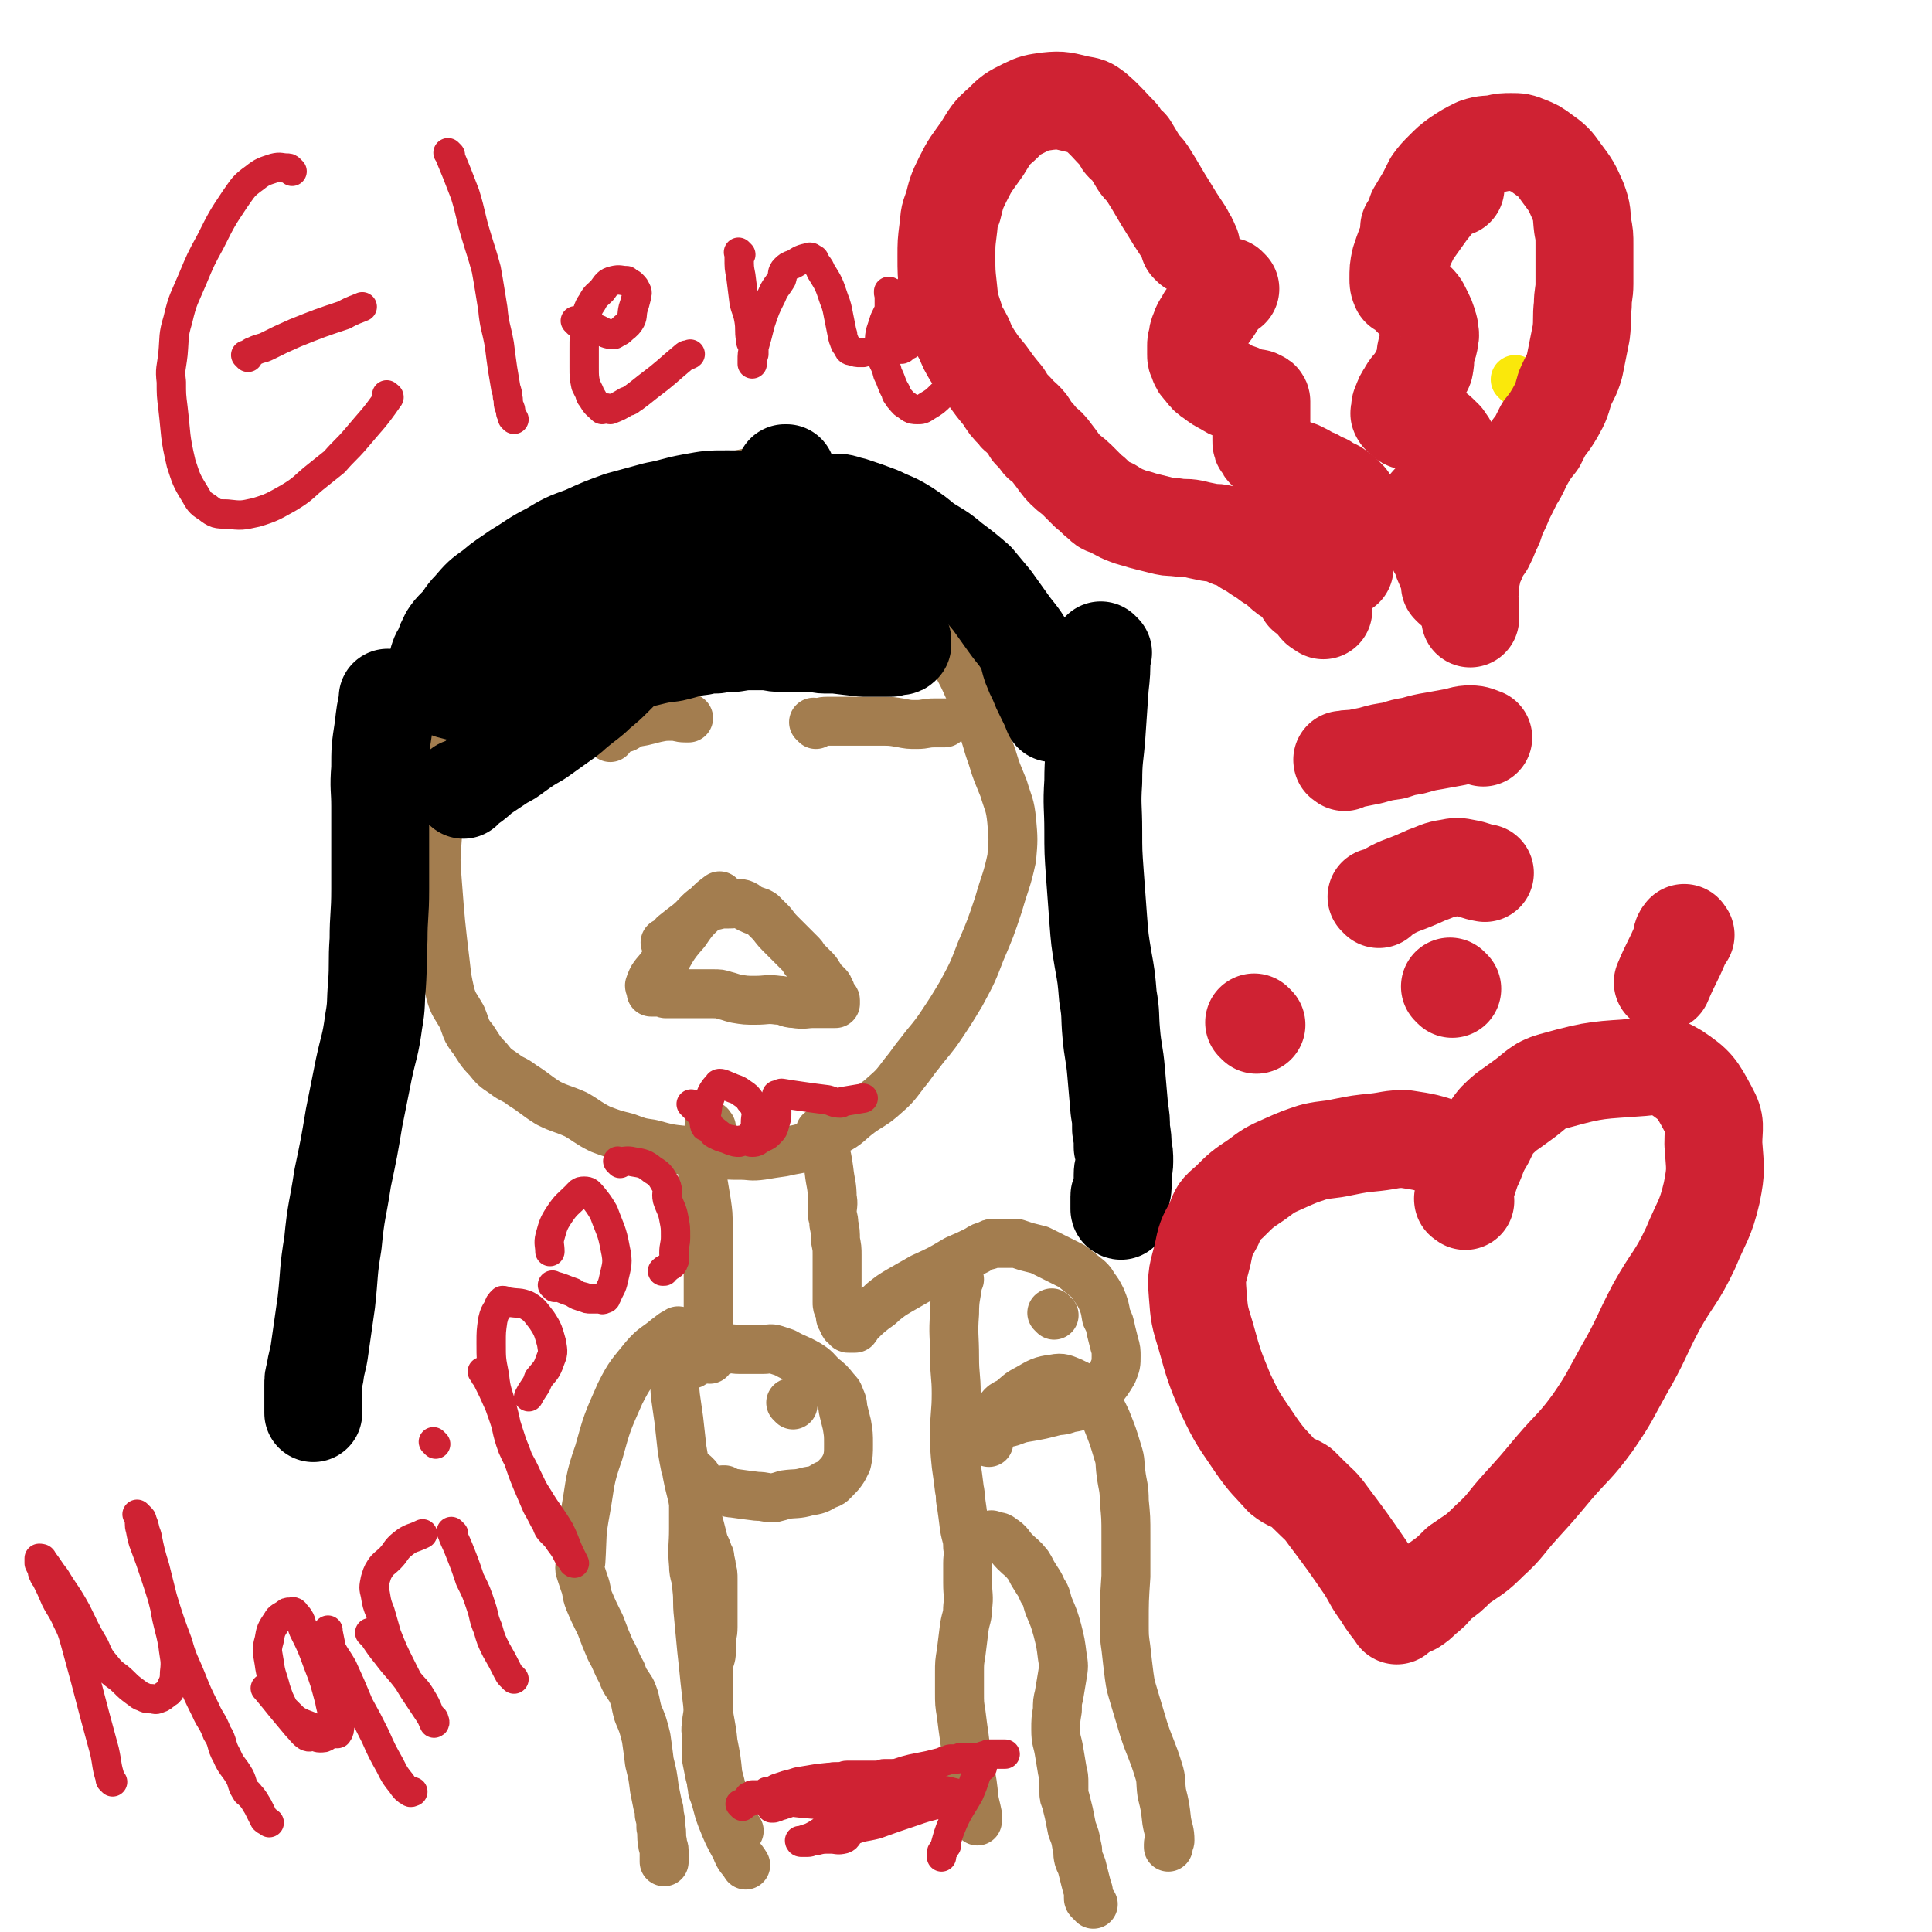 <svg viewBox='0 0 1184 1184' version='1.1' xmlns='http://www.w3.org/2000/svg' xmlns:xlink='http://www.w3.org/1999/xlink'><g fill='none' stroke='#A37D4F' stroke-width='30' stroke-linecap='round' stroke-linejoin='round'><path d='M400,326c-1,-1 -1,-1 -1,-1 -1,-1 0,0 0,0 0,0 0,0 0,0 -1,-1 -1,-1 -2,-1 -5,0 -5,-1 -10,0 -9,1 -9,0 -17,3 -7,3 -7,4 -13,9 -8,6 -8,6 -16,13 -7,5 -7,5 -13,12 -7,6 -7,5 -13,12 -6,7 -6,8 -11,16 -5,9 -6,9 -10,18 -6,13 -6,13 -10,26 -4,12 -3,12 -6,24 -4,15 -4,15 -7,29 -2,14 -3,14 -3,28 -1,13 -1,13 0,26 2,26 2,26 5,51 1,9 1,9 3,18 2,7 3,7 7,14 3,7 2,8 7,14 4,6 4,7 9,12 4,5 4,5 10,9 5,4 6,3 11,7 8,5 8,6 16,11 8,4 8,3 17,7 7,4 7,5 15,9 8,3 8,3 16,5 8,3 8,3 15,4 11,3 11,3 21,4 9,2 9,1 18,2 8,1 8,1 16,1 6,0 6,1 13,0 6,-1 6,-1 13,-2 8,-2 8,-1 16,-4 8,-3 8,-4 16,-9 8,-4 7,-5 15,-11 7,-5 7,-4 13,-9 8,-7 8,-7 14,-15 5,-6 5,-7 10,-13 6,-8 7,-8 13,-17 6,-9 6,-9 12,-19 7,-13 7,-13 12,-26 6,-14 6,-14 11,-29 4,-14 5,-14 8,-28 1,-11 1,-12 0,-23 -1,-10 -2,-10 -5,-20 -4,-10 -4,-9 -7,-19 -4,-11 -3,-11 -7,-21 -3,-10 -2,-10 -7,-20 -4,-9 -4,-9 -9,-18 -11,-21 -12,-21 -23,-42 -5,-10 -4,-11 -10,-20 -7,-11 -7,-11 -15,-21 -6,-8 -7,-8 -14,-15 -6,-6 -6,-6 -13,-11 -6,-3 -6,-3 -13,-5 -6,-3 -6,-4 -13,-4 -9,-1 -10,-1 -19,1 -11,3 -12,2 -22,7 -12,6 -12,7 -23,14 -11,9 -12,8 -22,18 -9,8 -9,9 -16,18 -9,11 -9,12 -17,23 -9,12 -9,12 -17,24 -4,6 -4,6 -8,12 -1,1 -1,1 -1,1 '/><path d='M409,579c-1,-1 -1,-1 -1,-1 -1,-1 0,0 0,0 3,-2 3,-3 5,-5 5,-4 5,-4 9,-7 6,-5 5,-6 11,-10 2,-1 2,-1 5,-1 4,-1 4,-1 9,-1 4,0 4,-1 8,0 3,1 2,2 5,3 4,2 4,1 7,3 3,3 3,3 6,6 3,4 3,4 7,8 3,3 3,3 6,6 2,2 2,2 4,4 2,2 2,2 3,4 2,2 2,2 4,4 2,2 2,2 3,3 1,1 1,2 2,3 1,2 1,2 3,4 1,1 1,1 2,2 1,1 1,1 1,2 1,1 1,1 1,2 1,1 0,1 1,2 1,1 0,1 1,2 0,1 1,0 1,1 0,0 0,0 0,1 0,0 0,1 0,1 0,0 -1,0 -1,0 -2,0 -2,0 -3,0 -4,0 -4,0 -9,0 -6,0 -6,1 -12,0 -5,0 -5,-2 -10,-2 -7,-1 -7,0 -14,0 -6,0 -6,0 -12,-1 -4,-1 -3,-1 -7,-2 -3,-1 -3,-1 -7,-1 -2,0 -2,0 -5,0 -3,0 -3,0 -6,0 -3,0 -3,0 -6,0 -2,0 -2,0 -4,0 -2,0 -2,0 -4,0 -1,0 -1,0 -2,0 -1,0 -1,0 -2,0 -1,0 -1,-1 -2,-1 -1,0 -1,0 -2,0 -1,0 -1,0 -2,0 -1,0 -1,0 -2,0 -1,0 -1,0 -1,0 0,0 0,-1 0,-1 0,-2 -1,-2 -1,-3 2,-6 3,-6 7,-11 7,-11 6,-12 15,-22 6,-9 6,-8 14,-16 3,-3 3,-3 7,-6 0,0 0,1 1,1 '/><path d='M374,452c-1,-1 -1,-1 -1,-1 -1,-1 0,0 0,0 0,0 0,0 0,0 2,-1 2,-1 3,-2 3,-2 3,-2 7,-3 5,-3 5,-3 11,-4 4,-1 4,-1 8,-2 5,-1 5,-1 10,-1 4,0 4,1 8,1 1,0 1,0 2,0 '/><path d='M500,444c-1,-1 -1,-1 -1,-1 -1,-1 0,0 0,0 0,0 0,0 0,0 0,0 0,0 0,0 -1,-1 0,0 0,0 4,0 4,-1 8,-1 7,0 7,0 15,0 9,0 9,0 18,0 6,0 6,0 12,1 5,1 5,1 10,1 5,0 5,-1 11,-1 3,0 3,0 6,0 0,0 0,0 0,0 '/><path d='M436,691c-1,-1 -1,-1 -1,-1 -1,-1 0,0 0,0 0,0 0,0 0,0 0,0 0,-1 0,0 -1,0 0,1 0,2 -1,4 -1,4 -2,8 -1,6 -2,6 -2,12 0,6 -1,7 0,13 1,6 1,6 2,12 1,7 1,7 1,14 0,13 0,13 0,26 0,13 0,13 0,25 0,9 0,9 0,17 0,5 0,5 -1,9 0,1 -1,1 -1,2 0,1 1,0 1,1 0,0 0,1 0,1 1,1 1,1 2,1 '/><path d='M504,695c-1,-1 -1,-1 -1,-1 -1,-1 0,0 0,0 0,0 0,0 0,0 0,0 0,0 0,0 -1,-1 0,0 0,0 0,0 0,0 0,0 0,0 -1,-1 0,0 0,3 1,4 2,9 2,7 2,7 3,14 1,9 2,9 2,17 1,4 0,5 0,9 0,3 1,3 1,7 1,5 1,5 1,10 1,5 1,5 1,9 0,5 0,5 0,9 0,3 0,3 0,7 0,2 0,2 0,4 0,3 0,3 0,5 0,2 0,2 0,4 0,2 0,2 1,4 1,2 1,2 1,3 0,1 0,1 0,2 0,1 1,1 1,1 0,0 0,1 0,1 0,1 1,0 1,1 0,1 0,1 0,1 0,1 1,1 1,1 1,0 1,1 1,1 1,1 0,1 1,1 0,0 1,0 1,0 1,0 1,0 2,0 0,0 0,0 0,0 1,0 1,0 1,0 1,-1 1,-2 2,-3 5,-5 5,-5 10,-9 3,-2 3,-2 5,-4 5,-4 5,-4 10,-7 7,-4 7,-4 14,-8 11,-5 11,-5 21,-11 7,-3 7,-3 13,-6 3,-2 3,-2 7,-3 1,-1 1,-1 3,-1 4,0 4,0 7,0 4,0 4,0 7,0 3,1 3,1 6,2 4,1 4,1 8,2 4,2 4,2 8,4 6,3 6,3 12,6 5,4 5,4 10,8 2,2 2,2 3,4 3,4 3,4 5,8 2,5 2,5 3,11 2,4 2,4 3,9 1,4 1,4 2,8 1,3 1,4 1,7 0,5 0,5 -2,10 -3,5 -3,5 -7,10 -3,5 -3,5 -9,8 -5,3 -5,3 -11,4 -5,2 -5,1 -9,2 -4,1 -4,1 -8,2 -5,1 -5,1 -11,2 -5,1 -5,2 -10,3 -3,1 -3,1 -7,2 -3,1 -3,1 -6,2 -3,1 -3,1 -6,2 -3,1 -3,0 -6,1 -3,1 -3,2 -5,3 -1,1 -1,1 -2,1 '/><path d='M424,836c-1,-1 -1,-1 -1,-1 -1,-1 0,0 0,0 0,0 0,0 0,0 0,0 0,0 0,0 -1,-1 0,0 0,0 6,-2 6,-3 12,-5 5,-2 5,-2 10,-3 4,-1 4,0 8,0 8,0 8,0 15,0 3,0 4,-1 7,0 3,1 3,1 6,2 7,4 7,3 14,7 5,3 5,4 9,8 4,3 4,3 8,8 2,2 2,2 3,5 2,4 1,4 2,8 1,4 1,4 2,8 1,6 1,6 1,12 0,6 0,6 -1,11 -1,2 -1,2 -2,4 -2,3 -2,3 -4,5 -3,3 -3,4 -7,5 -5,3 -5,3 -11,4 -7,2 -7,1 -14,2 -3,1 -3,1 -7,2 -5,0 -5,-1 -10,-1 -8,-1 -8,-1 -15,-2 -3,0 -3,-1 -4,-1 -1,-1 -1,-1 -1,-1 0,0 0,0 -1,0 '/><path d='M415,832c-1,-1 -1,-1 -1,-1 -1,-1 0,0 0,0 0,0 0,0 0,0 0,1 0,1 0,2 0,3 0,3 0,6 0,8 -1,8 0,17 1,7 1,7 2,14 1,9 1,9 2,18 1,6 1,6 2,11 1,2 1,2 1,4 1,5 1,5 2,9 2,8 2,8 4,17 2,7 2,7 4,15 1,4 2,4 3,8 0,1 0,1 1,2 0,3 1,3 1,7 1,3 1,3 1,7 0,7 0,7 0,14 0,7 0,7 0,15 0,5 -1,5 -1,10 0,2 0,3 0,5 0,4 -1,4 -2,9 0,12 1,12 0,25 0,6 -1,6 -1,11 -1,4 0,4 0,7 0,4 0,4 0,9 0,2 0,2 0,5 1,5 1,5 2,10 1,3 1,3 1,5 1,3 0,3 1,5 3,8 2,8 5,16 4,10 4,10 9,19 2,6 3,5 6,10 '/><path d='M588,784c-1,-1 -1,-1 -1,-1 -1,-1 0,0 0,0 0,0 0,0 0,0 0,2 0,2 0,3 -1,9 -2,9 -2,19 -1,13 0,13 0,27 0,11 1,11 1,22 0,12 -1,12 -1,24 0,10 0,10 1,20 1,7 1,7 2,15 1,4 0,4 1,8 1,7 1,7 2,15 1,6 2,6 2,12 1,5 0,5 0,10 0,6 0,6 0,12 0,8 1,8 0,15 0,6 -1,6 -2,12 -1,8 -1,8 -2,16 -1,6 -1,6 -1,12 0,6 0,6 0,12 0,7 0,7 1,13 1,8 1,8 2,15 1,9 2,9 3,18 2,10 2,10 3,20 1,5 1,4 2,9 0,2 0,2 0,4 0,0 0,0 0,0 '/><path d='M646,806c-1,-1 -1,-1 -1,-1 -1,-1 0,0 0,0 0,0 0,0 0,0 0,0 0,0 0,0 '/><path d='M486,861c-1,-1 -1,-1 -1,-1 -1,-1 0,0 0,0 0,0 0,0 0,0 0,0 0,0 0,0 '/><path d='M417,817c-1,-1 -1,-1 -1,-1 -1,-1 0,0 0,0 0,0 0,0 0,0 0,0 0,-1 0,0 -4,1 -4,2 -7,4 -7,6 -8,5 -14,12 -8,10 -9,10 -15,22 -8,18 -8,18 -13,36 -6,17 -5,18 -8,35 -3,16 -2,16 -3,32 -1,4 -1,4 0,7 1,3 1,3 2,6 2,5 1,6 3,11 3,7 3,7 7,15 3,8 3,8 6,15 4,7 3,7 7,14 2,6 3,6 6,11 3,7 2,7 4,14 3,7 3,7 5,15 1,7 1,7 2,15 2,8 2,8 3,16 1,5 1,5 2,10 1,3 1,3 1,6 1,4 1,4 1,8 1,4 0,5 1,9 0,3 1,3 1,5 0,2 0,2 0,4 0,2 0,2 0,3 '/><path d='M427,905c-1,-1 -1,-1 -1,-1 -1,-1 0,0 0,0 0,0 0,0 0,0 -1,6 -1,6 -1,12 0,10 0,10 0,21 0,11 -1,11 0,22 0,7 2,7 2,14 1,8 0,8 1,17 1,11 1,11 2,21 1,9 1,9 2,19 1,9 1,9 2,17 1,10 2,10 3,21 2,10 2,10 3,20 2,7 2,7 3,14 1,4 1,5 2,9 1,2 1,2 2,3 3,4 3,4 6,8 '/><path d='M606,884c-1,-1 -1,-1 -1,-1 -1,-1 0,0 0,0 1,-1 1,-1 2,-3 0,0 -1,0 -1,-1 1,-5 0,-5 2,-9 2,-5 3,-4 6,-8 2,-2 3,-2 5,-3 5,-4 5,-5 11,-8 7,-4 8,-5 16,-6 5,-1 6,0 11,2 6,3 7,3 12,8 5,6 5,7 9,15 4,10 4,10 7,20 2,6 1,6 2,13 1,8 2,8 2,17 1,10 1,10 1,21 0,7 0,7 0,15 0,5 0,5 0,10 -1,15 -1,15 -1,29 0,8 0,8 1,15 1,9 1,9 2,17 1,7 1,6 3,13 3,10 3,10 6,20 4,12 5,12 9,25 2,6 1,7 2,14 2,8 2,8 3,17 1,6 2,6 2,12 0,1 -1,1 -1,2 0,1 0,1 0,2 '/><path d='M609,942c-1,-1 -1,-1 -1,-1 -1,-1 0,0 0,0 0,0 0,0 0,0 0,0 0,0 0,0 -1,-1 0,0 0,0 0,0 0,0 0,0 0,0 0,0 0,0 -1,-1 0,0 0,0 3,1 4,0 6,2 5,3 4,4 8,8 4,4 4,3 8,8 2,3 2,4 4,7 3,5 3,4 5,9 3,4 2,5 4,10 3,7 3,7 5,14 2,8 2,8 3,16 1,6 1,6 0,12 -1,6 -1,6 -2,12 -1,4 -1,4 -1,9 -1,6 -1,6 -1,12 0,7 1,7 2,13 1,6 1,6 2,12 1,4 1,4 1,8 0,3 0,3 0,5 0,3 0,3 1,5 1,4 1,4 2,8 1,5 1,5 2,10 2,5 2,5 3,11 1,3 0,3 1,7 1,3 1,2 2,5 1,4 1,4 2,8 1,4 1,4 2,7 0,2 0,2 0,4 0,1 0,1 1,2 1,1 1,1 2,2 0,0 0,0 0,0 '/></g>
<g fill='none' stroke='#FAE80B' stroke-width='30' stroke-linecap='round' stroke-linejoin='round'><path d='M930,234c-1,-1 -1,-1 -1,-1 -1,-1 0,0 0,0 0,0 0,0 0,0 0,0 0,0 0,0 -1,-1 0,0 0,0 0,0 0,0 0,0 '/></g>
<g fill='none' stroke='#000000' stroke-width='60' stroke-linecap='round' stroke-linejoin='round'><path d='M284,484c-1,-1 -1,-1 -1,-1 -1,-1 0,0 0,0 0,0 0,0 0,0 0,0 0,0 0,0 -1,-1 0,0 0,0 0,0 0,0 0,0 2,-1 2,-1 4,-2 5,-3 5,-4 9,-7 6,-4 6,-4 12,-8 4,-2 4,-2 8,-5 7,-5 7,-5 14,-9 7,-5 7,-5 14,-10 6,-4 5,-4 10,-8 6,-5 7,-5 12,-10 6,-5 6,-5 10,-9 5,-5 5,-5 9,-9 4,-4 4,-4 7,-8 3,-4 2,-5 6,-9 4,-5 5,-4 9,-9 5,-5 4,-5 9,-10 4,-4 4,-4 8,-8 2,-3 2,-3 5,-6 5,-7 4,-7 10,-14 3,-4 4,-4 7,-7 3,-3 2,-4 5,-6 3,-3 3,-2 5,-4 3,-2 3,-2 4,-4 2,-2 2,-2 3,-4 2,-2 2,-2 3,-3 2,-2 2,-2 3,-4 2,-3 2,-3 3,-5 2,-2 2,-2 3,-4 1,-2 1,-2 2,-4 1,-1 0,-1 1,-2 0,-1 1,0 1,-1 1,-1 0,-1 1,-2 0,-1 1,-1 1,-1 0,0 0,-1 0,-1 0,0 1,0 1,0 0,0 -1,0 -1,1 -2,3 -1,3 -3,5 -2,3 -2,3 -4,6 -5,4 -5,4 -10,8 -6,5 -6,4 -11,9 -6,5 -7,5 -12,10 -7,6 -7,7 -14,12 -7,6 -7,6 -14,11 -7,5 -8,4 -14,9 -7,5 -7,6 -13,11 -7,5 -7,5 -15,10 -10,8 -10,8 -20,16 -3,2 -3,2 -7,4 -5,3 -5,3 -10,6 -3,2 -3,2 -6,3 -2,1 -2,1 -3,2 -2,1 -2,1 -3,2 -1,1 -1,1 -1,2 0,1 0,1 0,1 1,1 1,1 2,1 4,0 4,-1 8,-1 7,-1 7,-1 13,-2 8,-2 8,-2 15,-3 6,-2 6,-2 11,-3 8,-2 8,-2 16,-4 5,-2 5,-2 10,-3 8,-2 8,-2 16,-3 9,-2 9,-3 18,-4 4,-1 4,-1 9,-1 6,-1 6,-1 11,-1 6,-1 6,-1 11,-1 3,0 4,0 7,0 5,0 5,1 10,1 6,0 6,0 11,0 5,0 5,0 10,0 3,0 3,1 6,1 4,0 4,0 7,0 8,1 8,1 17,2 3,0 3,0 7,0 3,0 3,0 6,0 0,0 0,0 1,0 2,0 2,0 3,0 1,0 1,-1 2,-1 2,0 2,0 3,0 1,0 1,0 2,-1 0,0 0,-1 0,-1 0,-1 0,-1 0,-1 0,-1 0,-1 -1,-2 -4,-4 -4,-4 -9,-8 -6,-4 -6,-4 -13,-8 -8,-4 -8,-4 -15,-7 -7,-3 -7,-3 -15,-5 -9,-3 -9,-3 -18,-5 -9,-2 -9,-2 -18,-3 -18,-2 -19,-2 -37,-2 -6,0 -6,0 -12,1 -4,1 -4,1 -7,2 -3,1 -3,1 -5,1 -1,0 -1,0 -2,0 -1,0 -1,0 -2,0 -1,0 -1,0 -1,0 0,0 0,-1 1,-1 6,-4 6,-4 12,-7 20,-9 20,-10 40,-18 11,-4 11,-3 23,-5 10,-2 10,-2 19,-2 9,-1 9,-1 17,0 7,1 7,2 14,3 6,2 6,1 13,3 5,1 5,2 10,3 3,1 3,1 6,2 2,1 2,2 4,3 2,1 2,1 4,2 1,0 1,0 2,0 1,0 1,1 1,1 0,0 0,0 -1,-1 -5,-4 -4,-4 -9,-7 -10,-6 -10,-6 -20,-10 -12,-6 -12,-6 -24,-10 -11,-3 -11,-3 -22,-5 -10,-1 -10,-1 -20,-1 -11,-1 -12,-1 -23,-1 -10,0 -10,0 -21,2 -11,2 -11,3 -22,5 -11,3 -11,3 -22,6 -11,4 -11,4 -22,9 -11,4 -11,4 -21,10 -10,5 -10,6 -20,12 -7,5 -8,5 -15,11 -7,5 -7,5 -13,12 -5,5 -4,6 -9,11 -3,3 -3,3 -5,6 -2,4 -2,4 -3,7 -1,3 -2,3 -3,6 -1,3 -1,3 -1,5 0,2 0,2 0,4 0,2 1,2 1,3 1,2 0,2 1,3 1,1 1,1 2,2 1,1 1,0 2,1 2,1 1,2 3,2 3,1 3,1 5,1 3,0 3,0 5,0 3,-1 4,-1 6,-2 5,-3 5,-3 10,-7 6,-4 6,-4 13,-10 7,-5 7,-5 14,-11 6,-6 6,-6 13,-13 5,-5 4,-5 9,-10 5,-6 5,-6 11,-12 6,-6 6,-5 12,-11 5,-4 4,-4 9,-9 '/><path d='M480,320c-1,-1 -1,-1 -1,-1 -1,-1 0,0 0,0 0,0 0,0 0,0 0,0 0,0 0,0 -1,-1 0,0 0,0 4,-2 4,-2 9,-4 5,-3 4,-3 10,-5 3,-1 3,-1 7,-1 3,-1 3,-1 7,-1 5,0 5,1 10,2 9,3 9,3 17,6 8,4 8,3 16,8 6,4 6,4 12,9 8,5 9,5 16,11 8,6 8,6 15,12 5,6 5,6 10,12 5,7 5,7 10,14 5,7 6,7 10,14 3,6 2,6 4,12 2,5 2,5 4,9 2,5 2,5 4,9 3,6 3,6 5,11 '/><path d='M239,429c-1,-1 -1,-1 -1,-1 -1,-1 0,0 0,0 0,0 0,0 0,0 -2,9 -2,9 -3,18 -2,13 -2,13 -2,25 -1,12 0,12 0,23 0,13 0,13 0,25 0,13 0,13 0,26 0,16 -1,16 -1,31 -1,14 0,14 -1,28 -1,11 0,11 -2,22 -2,15 -3,15 -6,29 -3,15 -3,15 -6,30 -3,18 -3,18 -7,37 -3,20 -4,19 -6,40 -3,18 -2,18 -4,36 -2,14 -2,14 -4,28 -1,8 -2,8 -3,16 -1,3 -1,3 -1,7 0,3 0,3 0,6 0,3 0,3 0,7 0,2 0,2 0,4 '/><path d='M676,400c-1,-1 -1,-1 -1,-1 -1,-1 0,0 0,0 0,0 0,0 0,0 0,2 0,2 0,3 0,10 0,10 -1,19 -1,15 -1,15 -2,29 -1,14 -2,14 -2,29 -1,15 0,15 0,30 0,13 0,13 1,27 1,13 1,13 2,27 1,13 1,13 3,25 2,11 2,11 3,23 2,11 1,11 2,22 1,12 2,12 3,24 1,11 1,11 2,23 1,6 1,6 1,12 1,6 1,6 1,11 1,4 1,4 1,9 0,4 -1,4 -1,8 0,3 0,3 0,6 0,3 0,3 -1,5 0,1 -1,1 -1,2 0,1 0,1 0,2 0,1 0,1 0,1 0,1 0,1 0,1 0,1 0,1 0,1 0,1 0,1 0,1 0,1 0,1 0,1 0,1 0,1 0,1 0,1 1,1 1,1 '/></g>
<g fill='none' stroke='#CF2233' stroke-width='60' stroke-linecap='round' stroke-linejoin='round'><path d='M730,151c-1,-1 -1,-1 -1,-1 -1,-1 0,0 0,0 0,0 0,0 0,0 0,0 0,0 0,0 -1,-1 0,0 0,0 0,-1 0,-2 -1,-3 -2,-4 -2,-4 -4,-7 -4,-6 -4,-6 -7,-11 -7,-11 -7,-12 -14,-23 -2,-3 -3,-3 -5,-6 -3,-5 -3,-5 -6,-10 -1,-1 -2,-1 -3,-2 -2,-2 -1,-2 -3,-5 -7,-7 -7,-8 -15,-15 -4,-3 -4,-3 -10,-4 -9,-2 -10,-3 -19,-2 -7,1 -8,1 -14,4 -8,4 -8,4 -14,10 -7,6 -7,7 -12,15 -7,10 -7,9 -12,19 -4,8 -4,9 -6,17 -3,7 -2,7 -3,14 -1,8 -1,8 -1,16 0,10 0,10 1,19 1,10 1,10 4,19 2,7 3,7 6,13 2,5 2,5 5,10 4,6 4,6 9,12 5,7 5,7 10,13 3,5 3,5 7,9 2,3 2,2 5,5 3,3 3,3 5,7 3,3 3,3 6,7 4,3 4,3 7,7 4,5 4,6 8,10 3,3 4,3 7,6 3,3 3,3 7,7 4,3 3,3 8,7 2,2 2,2 6,3 3,2 3,2 7,4 5,2 5,2 9,3 3,1 3,1 7,2 4,1 4,1 8,2 4,1 4,1 8,1 5,1 6,0 11,1 4,1 4,1 9,2 4,1 4,0 8,1 2,1 2,1 4,2 4,2 4,1 8,3 4,3 4,3 8,5 5,4 5,3 10,7 4,2 3,2 7,5 3,3 3,3 7,5 2,2 2,2 4,4 3,3 2,3 4,6 3,2 3,2 5,4 2,2 1,2 3,4 1,1 2,1 3,2 '/><path d='M754,177c-1,-1 -1,-1 -1,-1 -1,-1 0,0 0,0 0,0 0,0 0,0 0,0 0,0 0,0 -1,-1 0,0 0,0 0,0 0,0 0,0 -3,4 -3,4 -7,9 -3,5 -3,5 -7,10 -2,4 -3,4 -4,8 -1,2 -1,2 -1,4 -1,3 -1,3 -1,5 0,3 0,3 0,5 0,2 0,2 1,4 1,3 1,3 3,5 3,4 3,4 6,6 4,3 4,3 8,5 3,2 3,2 6,3 3,1 3,1 5,2 2,1 2,1 3,1 2,1 2,1 3,1 1,0 1,0 2,0 1,0 1,1 1,1 0,0 1,0 1,0 1,0 1,1 1,1 0,0 0,0 0,0 0,1 0,1 0,2 0,1 0,1 0,2 0,2 0,2 0,4 0,2 0,2 0,4 0,2 0,2 0,4 0,2 0,2 0,4 0,2 0,2 0,4 0,2 0,2 1,3 1,2 1,2 2,3 2,2 2,2 3,3 2,1 2,1 3,2 2,2 2,2 4,3 2,1 2,1 4,2 3,1 3,1 6,2 2,1 2,1 4,2 3,2 3,2 6,3 3,2 3,2 6,3 1,1 2,1 3,2 2,1 3,1 4,2 3,2 3,2 4,3 2,2 2,2 3,3 2,3 1,3 2,6 1,3 2,3 2,6 1,2 0,2 0,5 0,1 0,2 0,3 0,2 0,2 -1,4 -1,3 -1,3 -2,5 -1,2 0,2 -1,4 -1,3 -2,3 -2,5 -1,2 0,2 0,4 '/><path d='M865,141c-1,-1 -1,-1 -1,-1 -1,-1 0,0 0,0 0,0 0,0 0,0 0,0 -1,0 0,0 0,-1 1,-1 1,-2 2,-4 2,-4 3,-8 3,-5 3,-5 6,-10 2,-4 2,-4 4,-8 3,-4 3,-4 7,-8 4,-4 4,-4 8,-7 6,-4 6,-4 12,-7 6,-2 6,-1 12,-2 4,-1 5,-1 9,-1 5,0 5,0 10,2 5,2 5,2 9,5 7,5 7,5 12,12 6,8 6,8 10,17 3,8 2,8 3,16 1,5 1,5 1,11 0,6 0,6 0,12 0,6 0,6 0,12 0,6 -1,6 -1,13 -1,8 0,9 -1,17 -2,10 -2,10 -4,20 -2,7 -3,7 -6,14 -2,7 -2,8 -6,15 -3,5 -3,5 -7,10 -2,4 -2,4 -4,8 -4,5 -4,5 -7,10 -4,7 -3,7 -7,13 -3,6 -3,6 -6,12 -2,5 -2,5 -5,11 -1,4 -1,4 -3,8 -2,5 -2,5 -4,9 -3,4 -3,4 -5,9 -2,4 -2,4 -3,9 -1,4 -1,4 -1,8 0,3 -1,3 -1,7 0,2 1,2 1,4 0,2 0,2 0,4 0,2 0,2 0,4 '/><path d='M890,360c-1,-1 -1,-1 -1,-1 -1,-1 0,0 0,0 0,0 0,0 0,0 0,0 0,0 0,0 -1,-1 0,0 0,0 0,-1 0,-2 0,-3 -1,-4 -2,-4 -3,-8 -2,-4 -2,-4 -3,-8 -2,-3 -2,-3 -3,-6 -1,-2 -1,-2 -2,-4 -1,-2 -1,-2 -2,-4 -1,-2 -1,-2 -2,-4 -1,-2 -1,-2 -2,-3 -1,-1 -1,-1 -1,-1 0,0 0,-1 0,-1 0,-1 0,-1 0,-1 0,-1 1,-1 1,-2 1,-2 1,-2 2,-3 4,-5 5,-5 9,-10 2,-3 2,-2 4,-5 1,-2 1,-2 2,-4 1,-3 1,-3 2,-5 0,-2 0,-2 0,-4 0,-2 0,-3 -1,-4 -2,-5 -2,-6 -5,-10 -5,-5 -5,-5 -11,-8 -3,-2 -3,-1 -6,-2 -2,-1 -2,0 -4,-1 -1,0 -2,0 -3,-1 -1,-1 0,-1 -1,-2 -1,-1 -2,0 -2,-1 -1,-1 0,-1 0,-2 0,-1 0,-1 0,-1 0,-2 0,-2 1,-4 1,-3 1,-3 3,-6 2,-4 3,-4 5,-7 2,-3 2,-3 4,-7 1,-1 2,-1 2,-3 1,-4 0,-5 1,-9 1,-4 2,-4 2,-8 1,-2 0,-3 0,-5 0,-2 -1,-2 -1,-4 -1,-3 -1,-3 -2,-5 -1,-2 -1,-2 -2,-4 -1,-2 -1,-2 -3,-4 -2,-2 -2,-2 -3,-3 -2,-2 -2,-2 -3,-3 -1,-1 -1,-1 -2,-2 -1,-1 -2,0 -2,-1 -1,-2 -1,-3 -1,-5 0,-6 0,-6 1,-11 3,-9 3,-9 7,-17 5,-7 5,-7 10,-14 4,-5 4,-5 8,-10 2,-2 2,-2 4,-3 2,-1 3,-1 5,-1 0,0 0,0 0,0 '/><path d='M824,467c-1,-1 -1,-1 -1,-1 -1,-1 0,0 0,0 0,0 0,0 0,0 0,0 0,0 0,0 -1,-1 0,0 0,0 0,0 0,0 0,0 0,0 -1,0 0,0 2,-1 3,-1 7,-1 5,-1 5,-1 10,-2 7,-2 7,-2 14,-3 6,-2 6,-2 12,-3 7,-2 7,-2 13,-3 5,-1 6,-1 11,-2 6,-1 6,-2 11,-2 4,0 5,1 8,2 '/><path d='M845,551c-1,-1 -1,-1 -1,-1 -1,-1 0,0 0,0 0,0 0,0 0,0 0,0 0,0 0,0 -1,-1 0,0 0,0 7,-3 7,-4 14,-7 8,-3 8,-3 17,-7 6,-2 6,-3 13,-4 5,-1 5,-1 10,0 6,1 6,2 12,3 '/><path d='M898,736c-1,-1 -1,-1 -1,-1 -1,-1 0,0 0,0 0,0 0,0 0,0 0,0 -1,0 0,0 0,-3 0,-4 1,-7 2,-6 2,-6 4,-12 4,-8 3,-9 8,-17 3,-6 3,-7 7,-12 7,-7 7,-6 15,-12 10,-7 10,-10 22,-13 25,-7 26,-6 52,-8 10,-1 13,-2 21,3 12,8 13,10 20,23 5,9 3,10 3,21 1,15 2,15 -1,30 -4,17 -6,17 -13,34 -9,19 -11,18 -21,36 -10,19 -9,20 -20,39 -9,16 -8,16 -19,32 -11,15 -12,14 -24,28 -10,12 -10,12 -20,23 -10,11 -9,12 -19,21 -9,9 -9,8 -19,15 -6,6 -6,6 -13,11 -4,5 -4,5 -9,9 -3,3 -3,3 -6,5 '/><path d='M903,712c-1,-1 -1,-1 -1,-1 -1,-1 -1,-2 -2,-2 -7,-3 -7,-3 -14,-5 -12,-4 -12,-4 -25,-6 -9,0 -9,1 -18,2 -10,1 -10,1 -20,3 -9,2 -9,1 -18,3 -9,3 -9,3 -18,7 -9,4 -9,4 -17,10 -9,6 -9,6 -17,14 -6,5 -6,5 -9,13 -5,9 -5,9 -7,19 -3,12 -4,12 -3,24 1,13 1,13 5,26 5,18 5,18 12,35 8,17 9,17 19,32 7,10 8,10 16,19 5,4 6,3 11,6 3,3 3,3 5,5 7,7 7,6 12,13 12,16 12,16 23,32 5,8 4,8 10,16 4,7 5,7 9,13 '/><path d='M770,628c-1,-1 -1,-1 -1,-1 -1,-1 0,0 0,0 0,0 0,0 0,0 0,0 0,0 0,0 -1,-1 0,0 0,0 '/><path d='M890,606c-1,-1 -1,-1 -1,-1 -1,-1 0,0 0,0 0,0 0,0 0,0 '/><path d='M1033,573c-1,-1 -1,-2 -1,-1 -2,2 -1,3 -2,6 -5,12 -6,12 -11,24 '/></g>
<g fill='none' stroke='#CF2233' stroke-width='18' stroke-linecap='round' stroke-linejoin='round'><path d='M179,105c-1,-1 -1,-1 -1,-1 -1,-1 0,0 0,0 0,0 0,0 0,0 -1,-1 -1,-1 -2,-1 -4,0 -4,-1 -8,0 -6,2 -7,2 -12,6 -7,5 -7,6 -12,13 -8,12 -8,12 -15,26 -6,11 -6,11 -11,23 -5,12 -6,12 -9,25 -3,10 -2,10 -3,21 -1,9 -2,9 -1,17 0,8 0,8 1,16 2,17 1,17 5,34 3,9 3,10 8,18 3,5 3,6 8,9 5,4 6,4 12,4 9,1 9,1 18,-1 10,-3 11,-4 20,-9 10,-6 9,-7 18,-14 5,-4 5,-4 10,-8 6,-7 7,-7 13,-14 10,-12 11,-12 20,-25 1,-1 0,-1 -1,-2 '/><path d='M152,219c-1,-1 -1,-1 -1,-1 -1,-1 0,0 0,0 0,0 0,0 0,0 3,-2 2,-2 5,-3 4,-2 4,-1 8,-3 8,-4 8,-4 17,-8 15,-6 15,-6 30,-11 5,-3 9,-4 11,-5 '/><path d='M276,95c-1,-1 -1,-1 -1,-1 -1,-1 0,0 0,0 0,0 0,0 0,0 0,0 0,0 0,0 -1,-1 0,0 0,0 5,12 5,12 10,25 4,13 3,13 7,26 3,10 3,9 6,20 2,11 2,12 4,24 1,11 2,11 4,22 1,8 1,8 2,15 1,6 1,6 2,12 1,3 1,3 1,5 1,3 0,3 1,6 1,2 1,2 1,4 1,2 1,2 1,3 1,1 1,1 1,1 '/><path d='M354,198c-1,-1 -1,-1 -1,-1 -1,-1 0,0 0,0 0,0 0,0 0,0 0,0 0,0 0,0 -1,-1 0,0 0,0 0,0 0,0 0,0 2,1 2,0 4,1 5,2 5,2 10,4 4,2 5,3 9,3 1,0 1,-1 2,-1 2,-1 2,-1 3,-2 2,-2 3,-2 5,-5 2,-3 1,-4 2,-8 1,-3 1,-3 2,-7 0,-2 1,-2 0,-4 -1,-2 -1,-2 -2,-3 -1,-1 -1,-1 -1,-1 -2,-1 -2,-1 -3,-2 -4,0 -4,-1 -8,0 -4,1 -4,2 -7,6 -3,3 -4,3 -6,7 -2,3 -2,3 -3,6 -1,3 -1,3 -1,6 -1,9 -1,9 -1,18 0,5 0,5 0,10 0,6 0,6 1,11 1,2 1,2 2,4 1,2 0,2 2,4 2,4 3,4 6,7 1,0 1,-1 2,-1 2,0 2,1 3,1 5,-2 5,-2 10,-5 2,0 2,-1 4,-2 4,-3 4,-3 9,-7 12,-9 11,-9 23,-19 1,-1 2,0 3,-1 '/><path d='M454,156c-1,-1 -1,-1 -1,-1 -1,-1 0,0 0,0 0,0 0,0 0,0 0,2 0,2 0,3 0,6 0,6 1,11 1,8 1,8 2,16 1,5 2,5 3,11 1,6 0,6 1,12 0,3 1,2 2,5 0,2 0,2 0,4 -1,3 -1,3 -1,6 0,0 0,0 0,0 0,-1 0,-1 0,-2 0,-4 0,-4 1,-8 2,-7 2,-7 4,-15 3,-9 3,-9 7,-17 2,-5 3,-5 6,-10 1,-3 0,-4 2,-6 2,-2 2,-2 5,-3 4,-2 4,-3 9,-4 2,-1 2,0 4,1 0,1 0,1 1,2 1,2 2,2 3,5 5,8 5,8 8,17 2,5 2,6 3,11 1,5 1,5 2,10 1,2 0,2 1,4 1,3 1,3 2,4 1,2 1,3 3,3 3,1 3,1 5,1 1,0 1,0 2,0 '/><path d='M546,180c-1,-1 -1,-1 -1,-1 -1,-1 0,0 0,0 0,0 0,0 0,0 0,0 0,-1 0,0 -1,0 0,1 0,3 0,4 0,4 0,8 1,8 1,8 2,16 1,2 1,2 2,4 1,1 0,1 1,2 1,1 1,1 2,2 0,0 0,0 0,0 1,0 1,0 2,-1 2,-2 3,-1 4,-3 3,-3 3,-3 4,-6 2,-4 2,-5 2,-9 1,-3 0,-3 0,-6 0,-3 1,-3 0,-6 0,-4 0,-5 -2,-8 -1,-1 -2,-1 -3,0 -2,1 -1,1 -2,2 -4,4 -5,3 -8,7 -4,5 -4,6 -7,12 -2,7 -3,7 -3,14 0,5 1,5 2,11 2,4 2,4 3,8 3,6 2,6 5,11 0,2 1,2 2,4 2,2 2,3 4,4 3,2 3,3 7,3 3,0 3,0 6,-2 5,-3 5,-3 9,-7 4,-3 4,-3 7,-7 2,-4 2,-4 4,-8 2,-4 2,-4 4,-8 2,-5 2,-5 3,-10 1,-4 0,-4 1,-7 1,-4 2,-4 2,-8 1,-2 0,-2 0,-5 0,0 0,0 0,0 0,-1 0,-1 -1,-2 0,0 -1,0 -1,1 -2,3 -1,3 -2,6 -1,5 -1,5 -1,9 -1,6 0,6 1,12 1,12 2,12 4,24 0,4 0,5 1,9 2,5 2,5 5,9 1,4 1,4 3,7 3,2 4,2 7,4 3,1 3,1 7,2 0,1 0,1 1,1 '/><path d='M69,1092c-1,-1 -1,-1 -1,-1 -1,-1 0,0 0,0 0,0 0,0 0,0 0,0 0,0 0,0 -3,-9 -2,-9 -4,-18 -6,-22 -6,-22 -12,-45 -3,-11 -3,-11 -6,-22 -2,-7 -2,-7 -5,-13 -3,-7 -4,-7 -7,-13 -3,-7 -3,-7 -6,-13 -1,-1 -1,-1 -1,-2 -1,-1 -1,-1 -1,-3 -1,-2 -1,-2 -2,-4 0,-1 0,-1 0,-2 0,-1 0,-1 0,-1 1,0 2,0 2,1 4,5 4,6 8,11 6,10 7,10 13,21 5,10 5,11 11,21 3,7 3,7 8,13 4,5 5,4 10,9 3,3 3,3 7,6 3,2 2,2 5,3 2,1 2,1 4,1 3,0 3,1 5,0 3,-1 2,-1 5,-3 1,-1 2,-1 2,-2 2,-5 3,-5 3,-11 1,-8 0,-8 -1,-17 -2,-11 -3,-11 -5,-23 -3,-12 -3,-12 -6,-24 -3,-10 -3,-10 -5,-20 -2,-5 -1,-5 -3,-9 0,-1 0,-1 -1,-2 -1,-1 -2,-2 -2,-2 0,0 1,1 1,2 1,4 0,4 1,7 1,5 1,6 3,11 3,8 3,8 6,17 7,21 6,21 14,42 3,11 4,11 8,21 4,10 4,10 9,20 3,7 4,6 7,14 4,6 2,7 6,14 3,7 4,6 8,13 2,4 1,5 4,9 0,1 1,0 2,2 3,3 3,4 5,7 2,4 2,4 4,8 1,1 2,1 3,2 '/><path d='M164,1036c-1,-1 -1,-1 -1,-1 -1,-1 0,0 0,0 0,0 0,0 0,0 0,0 0,0 0,0 -1,-1 0,0 0,0 5,6 5,6 9,11 5,6 5,6 10,12 3,3 3,4 6,6 2,1 2,0 4,0 2,0 2,1 4,1 2,0 3,0 4,-1 1,-1 1,-1 2,-2 1,-1 1,-1 1,-2 1,-3 1,-3 1,-5 0,-7 -1,-7 -2,-13 -3,-11 -3,-12 -7,-22 -4,-11 -4,-11 -9,-21 -2,-5 -1,-6 -5,-10 -1,-2 -2,-1 -3,-1 -2,0 -2,0 -3,1 -3,2 -4,2 -5,4 -4,6 -4,6 -5,12 -2,7 -1,7 0,14 1,8 2,8 4,16 2,6 2,6 5,12 2,2 2,2 4,4 3,3 3,3 7,5 5,2 6,2 11,5 3,1 3,2 5,2 2,0 2,-1 4,-1 1,0 2,1 2,0 1,-1 1,-2 1,-3 1,-5 1,-5 1,-10 0,-9 -1,-9 -2,-18 -2,-11 -2,-11 -4,-21 -1,-5 -1,-5 -2,-10 0,0 0,-1 0,-1 0,0 0,1 0,1 0,4 0,4 1,8 3,7 4,7 8,14 5,11 5,11 10,23 5,9 5,9 10,19 4,9 4,9 9,18 3,6 3,6 7,11 2,3 3,4 5,5 1,1 1,0 2,0 '/><path d='M228,1002c-1,-1 -1,-1 -1,-1 -1,-1 0,0 0,0 1,1 1,1 2,2 4,6 4,6 8,11 6,8 7,8 13,16 4,5 5,5 8,10 3,5 3,5 5,10 2,3 2,4 3,6 1,0 0,-2 0,-2 0,-1 -1,-1 -1,-1 -4,-6 -4,-6 -8,-12 -6,-9 -6,-9 -11,-19 -5,-10 -5,-10 -9,-20 -2,-7 -2,-7 -4,-14 -2,-5 -2,-5 -3,-11 -1,-4 -1,-4 0,-9 1,-3 1,-4 3,-7 2,-3 3,-3 6,-6 4,-4 3,-5 8,-9 5,-4 6,-3 12,-6 0,0 0,0 0,0 '/><path d='M278,940c-1,-1 -1,-1 -1,-1 -1,-1 0,0 0,0 0,0 0,0 0,0 0,0 -1,-1 0,0 1,4 2,5 4,10 4,10 4,10 7,19 4,8 4,8 7,17 2,6 1,6 4,13 2,7 2,7 5,13 4,7 4,7 7,13 1,2 1,2 2,3 1,1 1,1 2,2 '/><path d='M267,885c-1,-1 -1,-1 -1,-1 -1,-1 0,0 0,0 0,0 0,0 0,0 0,0 0,0 0,0 '/><path d='M297,842c-1,-1 -1,-1 -1,-1 -1,-1 0,0 0,0 0,0 0,0 0,0 0,0 0,0 0,0 -1,-1 0,0 0,0 1,2 1,2 2,3 4,8 4,8 8,17 4,11 4,12 8,24 5,12 4,12 9,24 3,7 3,7 6,14 3,5 3,6 6,11 1,3 1,3 3,5 3,3 3,3 5,6 3,4 3,4 5,8 1,2 2,2 3,4 0,1 1,1 1,1 0,0 0,0 0,0 -1,-2 -1,-2 -2,-4 -4,-8 -3,-8 -7,-16 -6,-10 -7,-10 -13,-20 -4,-6 -4,-7 -7,-13 -4,-9 -5,-9 -9,-18 -4,-11 -3,-12 -6,-23 -3,-11 -4,-11 -5,-21 -2,-10 -2,-10 -2,-20 0,-7 0,-7 1,-14 1,-4 1,-4 3,-7 1,-3 1,-3 3,-5 2,0 2,1 4,1 6,1 6,0 11,2 5,3 5,4 9,9 4,6 4,7 6,14 1,6 1,6 -1,11 -2,6 -3,6 -7,11 -1,3 -1,3 -3,6 -2,3 -2,3 -3,5 '/><path d='M340,789c-1,-1 -1,-1 -1,-1 -1,-1 0,0 0,0 0,0 0,0 0,0 0,0 -1,-1 0,0 5,1 6,2 12,4 3,2 3,2 7,3 2,1 2,1 4,1 3,0 3,0 5,0 2,0 2,1 3,0 2,0 1,-1 2,-2 2,-5 3,-5 4,-10 2,-9 3,-10 1,-19 -2,-11 -3,-11 -7,-22 -3,-5 -3,-5 -7,-10 -2,-2 -2,-3 -5,-3 -3,0 -3,1 -5,3 -5,5 -6,5 -10,11 -4,6 -4,7 -6,14 -1,4 0,5 0,9 '/><path d='M380,713c-1,-1 -1,-1 -1,-1 -1,-1 0,0 0,0 0,0 0,0 0,0 0,0 0,0 0,0 -1,-1 0,0 0,0 4,0 5,-1 9,0 6,1 7,1 12,5 5,3 5,4 8,9 2,4 0,5 1,9 2,6 3,6 4,12 1,5 1,5 1,11 0,5 -1,5 -1,10 0,3 1,3 0,5 -1,3 -2,2 -4,4 -2,1 -2,1 -3,2 0,0 0,0 0,0 1,0 1,0 1,0 '/><path d='M425,678c-1,-1 -1,-1 -1,-1 -1,-1 0,0 0,0 0,0 0,0 0,0 0,0 0,0 0,0 -1,-1 0,0 0,0 0,0 0,0 0,0 4,4 4,4 8,8 3,4 2,5 6,8 5,4 5,4 10,6 3,1 3,1 5,1 1,0 0,-1 1,-1 1,-1 2,0 3,-1 3,-2 3,-2 5,-5 1,-2 1,-3 1,-5 0,-4 1,-4 0,-8 -1,-3 -1,-3 -3,-5 -2,-3 -2,-3 -5,-5 -4,-3 -4,-2 -8,-4 -3,-1 -4,-2 -6,-2 -1,0 -1,1 -1,1 -1,1 -1,1 -2,2 -2,3 -2,3 -3,6 -2,5 -1,5 -2,9 -1,4 -2,5 -1,8 0,1 2,0 3,1 2,2 1,3 3,4 4,2 4,2 8,3 5,1 5,1 10,1 3,0 3,1 5,1 3,0 3,-1 5,-2 3,-2 3,-1 5,-3 3,-3 3,-3 4,-7 1,-3 1,-3 1,-6 0,-4 0,-4 0,-7 0,-1 0,-1 0,-2 0,-1 0,-1 0,-1 0,-1 0,-1 0,-1 0,0 1,0 1,0 1,0 1,-1 2,-1 6,1 6,1 13,2 7,1 7,1 15,2 4,1 4,2 8,2 1,0 1,-1 2,-1 6,-1 6,-1 12,-2 '/><path d='M455,1107c-1,-1 -1,-1 -1,-1 -1,-1 0,0 0,0 0,0 0,0 0,0 0,0 0,0 0,0 -1,-1 0,0 0,0 0,0 0,0 0,0 0,0 0,0 0,0 -1,-1 0,0 0,0 0,0 0,0 0,0 0,0 0,0 0,0 -1,-1 0,0 0,0 10,-3 10,-4 20,-8 12,-3 12,-3 23,-5 7,-2 7,-3 14,-4 2,0 2,0 3,0 3,0 3,-1 5,-1 6,0 6,0 12,0 3,0 3,0 7,0 2,0 2,-1 4,-1 2,0 2,0 4,0 3,0 3,0 6,-1 3,-1 3,-1 7,-2 5,-1 5,-1 10,-2 4,-1 4,-1 8,-2 2,-1 2,-1 3,-1 2,-1 2,-1 3,-1 2,0 2,0 3,0 2,0 2,-1 3,-1 2,0 2,0 4,0 2,0 2,0 4,0 3,0 3,0 6,-1 2,0 2,-1 3,-1 2,0 2,0 3,0 1,0 1,0 2,0 1,0 1,0 2,0 1,0 1,0 2,0 1,0 1,0 1,0 '/><path d='M602,1083c-1,-1 -1,-1 -1,-1 -1,-1 0,0 0,0 0,0 0,0 0,0 0,0 0,0 0,0 -1,-1 0,0 0,0 0,0 0,0 0,0 0,0 0,-1 0,0 -4,7 -3,8 -7,17 -5,9 -6,9 -10,18 -3,7 -3,8 -5,15 0,0 1,-1 1,-1 -1,1 -1,2 -2,3 -1,1 -1,1 -1,2 0,1 0,1 0,2 '/><path d='M583,1104c-1,-1 -1,-1 -1,-1 -1,-1 0,0 0,0 0,0 0,0 0,0 0,0 0,0 0,0 -1,-1 0,0 0,0 -10,4 -11,3 -22,7 -12,4 -12,4 -23,8 -8,2 -8,1 -15,4 -3,2 -2,4 -5,5 -4,1 -4,0 -8,0 -5,0 -5,0 -9,1 -3,0 -3,1 -5,1 -1,0 -1,0 -2,0 -1,0 -1,0 -2,0 -1,0 -1,-1 -1,-1 0,0 0,0 0,0 0,0 0,0 1,0 3,-1 3,-1 6,-2 6,-3 6,-4 12,-7 7,-3 7,-2 15,-4 7,-2 7,-2 15,-3 5,-1 5,-1 11,-2 5,-1 5,-1 10,-2 7,-1 7,-1 14,-2 5,-1 5,-1 9,-2 1,-1 1,-1 2,-2 0,0 0,-1 0,-1 0,-1 1,-1 1,-1 0,-1 0,-1 0,-1 -4,-1 -4,-1 -9,-2 -8,-3 -8,-4 -17,-5 -11,-3 -12,-2 -23,-3 -10,-1 -10,0 -19,0 -8,0 -8,0 -17,1 -6,1 -6,1 -12,2 -3,1 -3,1 -7,2 -3,1 -3,1 -6,2 -2,1 -2,2 -3,2 -1,0 -1,0 -2,0 -1,0 -1,0 -1,0 1,1 1,1 3,2 4,1 5,1 9,2 10,1 10,2 21,2 8,1 8,0 17,0 6,0 6,0 11,0 6,0 6,0 13,-1 4,0 4,-1 7,-1 3,0 3,0 6,0 2,0 1,-1 4,-1 1,-1 1,0 2,0 0,0 0,-1 0,-1 0,-1 1,0 1,0 0,0 -1,-1 -2,-1 -6,-1 -6,-1 -12,-1 -11,-1 -11,-2 -21,-2 -11,-1 -11,0 -21,0 -10,0 -10,0 -19,1 -6,0 -6,0 -11,1 -4,0 -4,0 -8,1 -2,1 -2,1 -4,1 -2,0 -3,0 -5,0 0,0 0,1 -1,1 -1,0 -1,0 -1,0 1,0 1,0 3,0 6,1 6,1 12,2 8,1 8,1 17,2 11,1 11,1 23,1 8,0 8,0 15,0 6,0 6,0 13,0 3,0 3,0 7,0 2,0 2,0 4,-1 2,0 2,-1 3,-1 1,0 2,0 2,0 1,0 0,-1 0,-1 -1,0 -1,0 -2,0 -7,-1 -7,-2 -14,-2 -21,-1 -21,-1 -41,0 -7,0 -7,1 -13,2 -4,1 -4,2 -8,3 -2,1 -2,0 -5,1 0,0 0,1 -1,1 -1,0 -2,0 -1,0 0,0 0,0 1,0 4,-1 4,-2 7,-3 10,-3 10,-4 20,-6 11,-2 12,-3 23,-2 13,1 12,3 25,6 0,0 0,0 0,0 '/></g>
</svg>